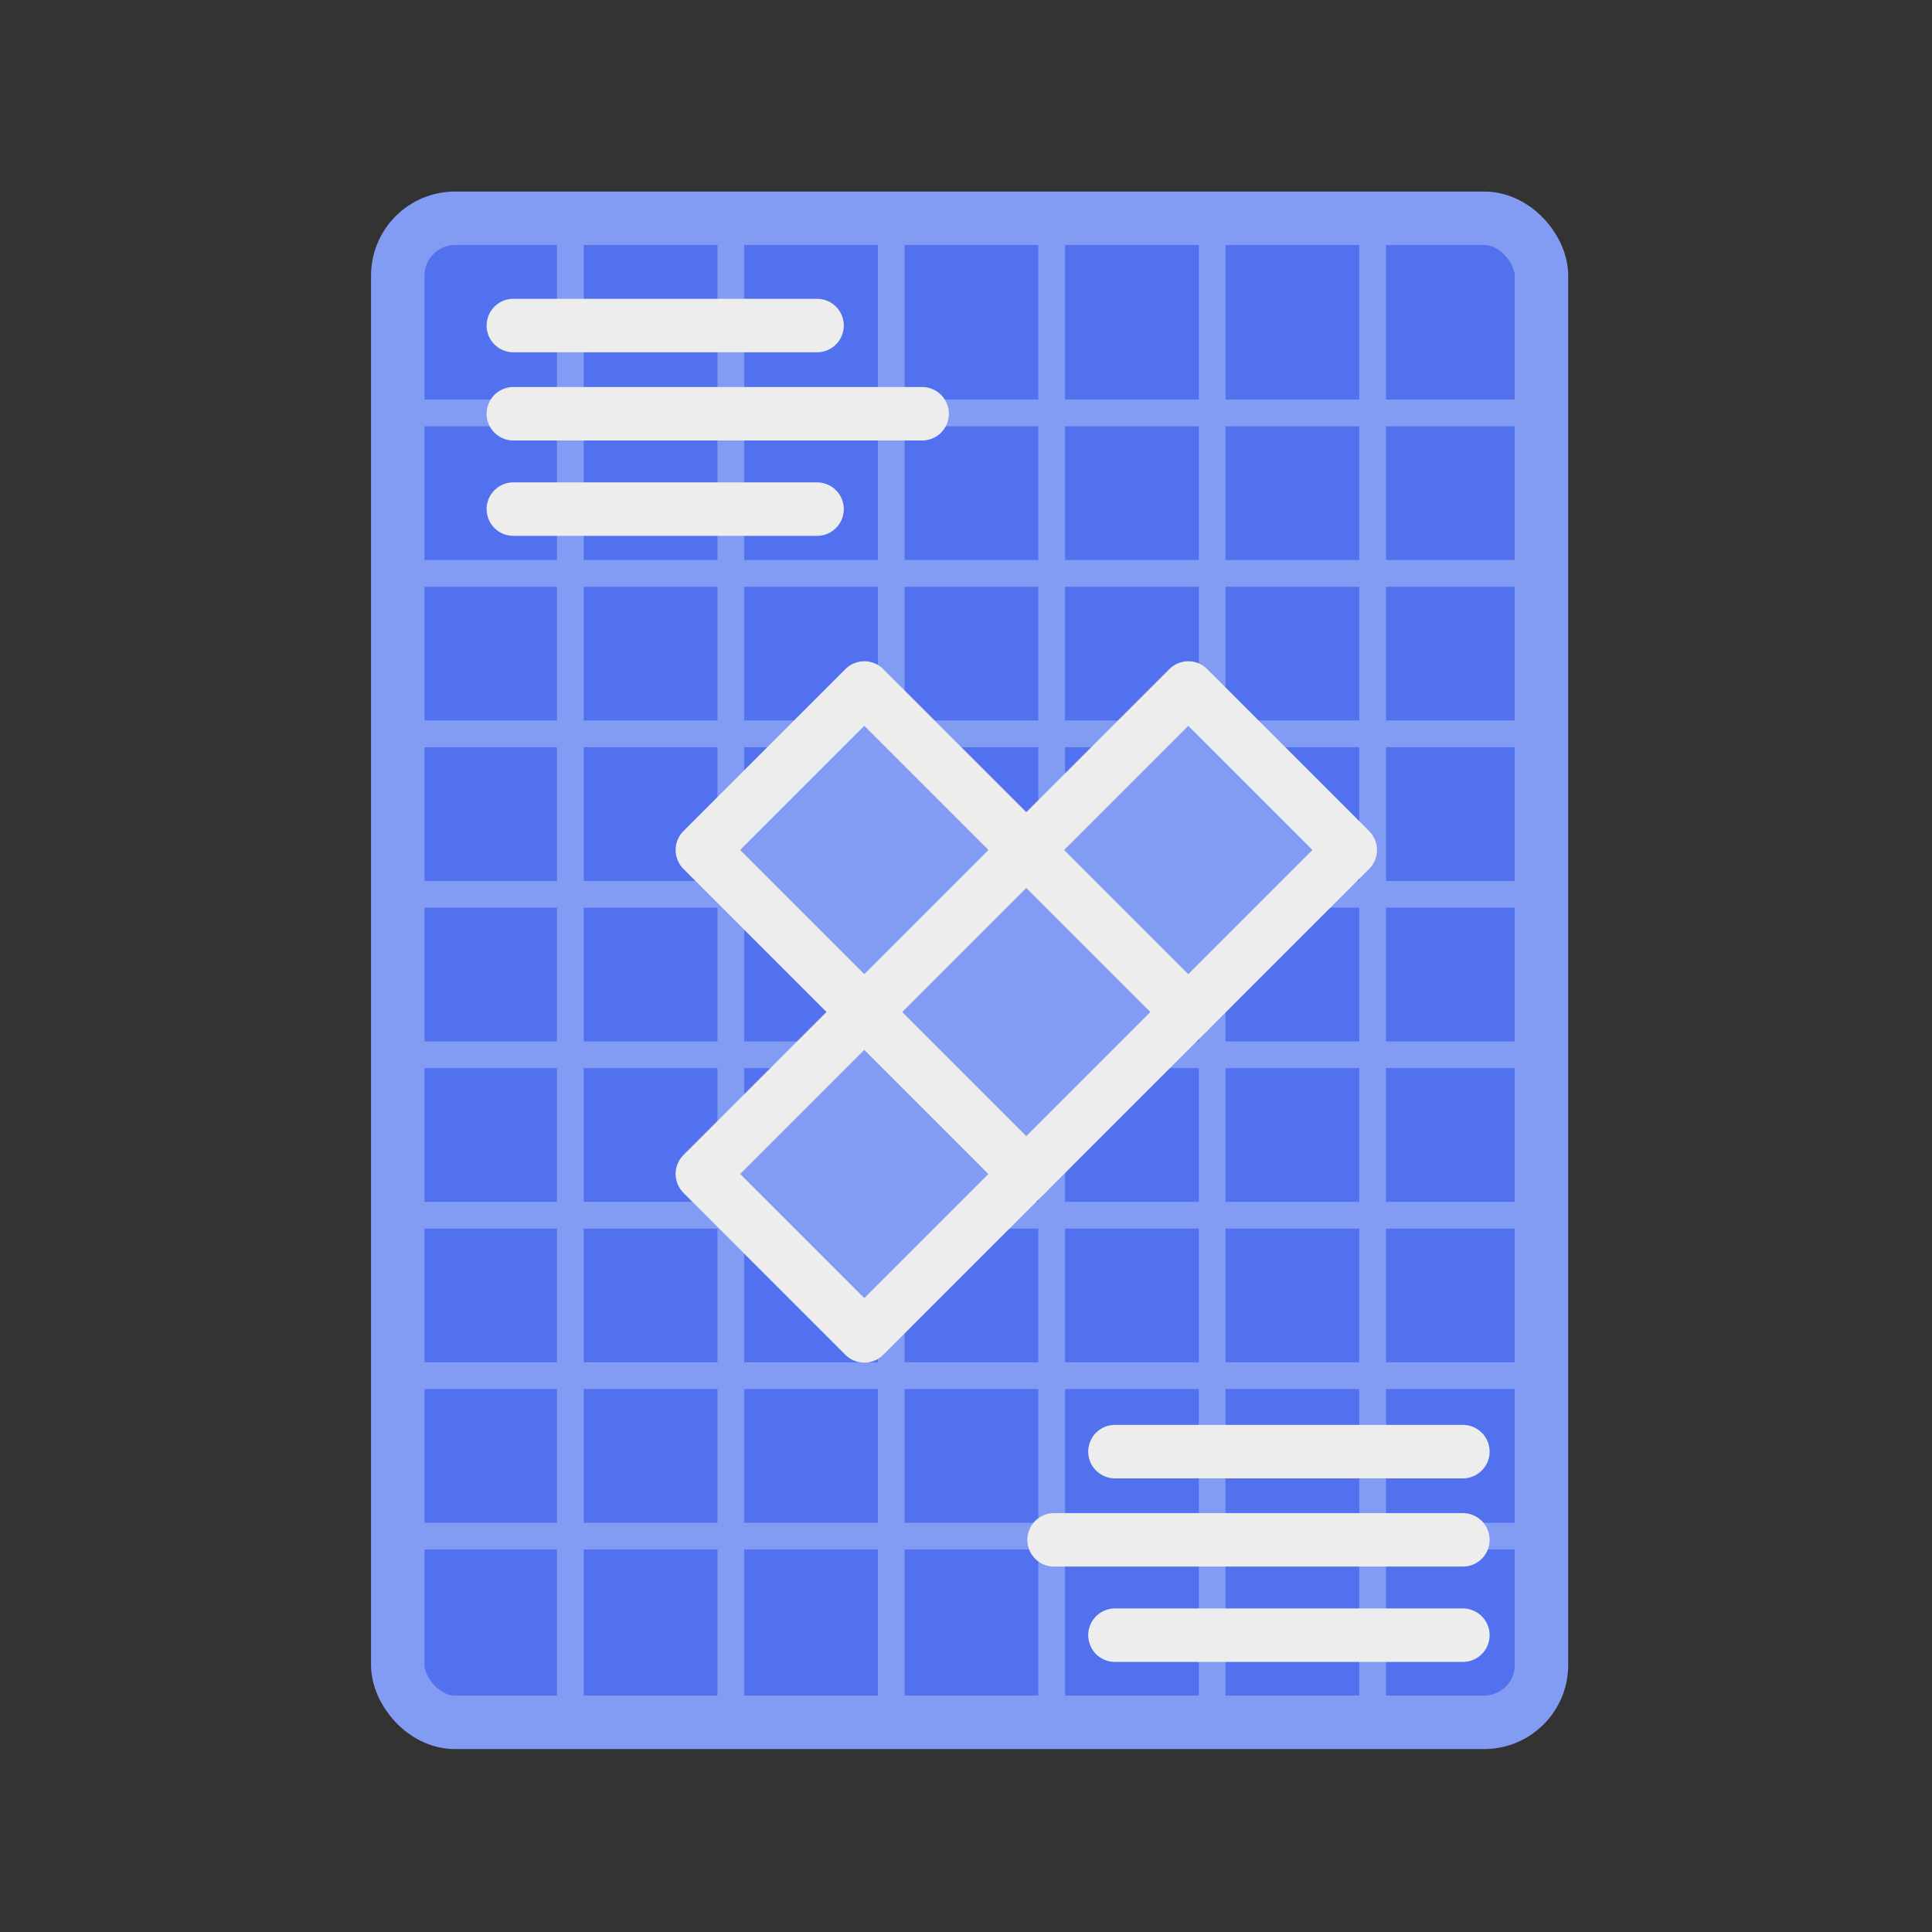 <?xml version="1.0" encoding="UTF-8"?><svg id="a" xmlns="http://www.w3.org/2000/svg" viewBox="0 0 1024 1024"><rect x="0" y="0" width="1024" height="1024" fill="#333333" stroke="none"/><defs><style>.d{fill:#5171ef;stroke-miterlimit:10;}.d,.e{stroke-width:28.35px;}.d,.f{stroke:#819cf2;}.e{fill:#819cf2;stroke:#ededed;}.e,.f{stroke-linecap:round;stroke-linejoin:round;}.f{fill:none;stroke-width:14.17px;}</style></defs><g id="b"><rect class="d" x="210.83" y="115.7" width="606.17" height="797.17" rx="30.37" ry="30.37"/></g><g id="c"><line class="f" x1="215.82" y1="218.86" x2="810.3" y2="218.86"/><line class="f" x1="215.82" y1="303.91" x2="810.3" y2="303.91"/><line class="f" x1="215.82" y1="388.95" x2="810.3" y2="388.95"/><line class="f" x1="215.82" y1="474" x2="810.3" y2="474"/><line class="f" x1="215.82" y1="559.05" x2="810.3" y2="559.05"/><line class="f" x1="215.82" y1="644.09" x2="810.3" y2="644.09"/><line class="f" x1="215.82" y1="729.14" x2="810.3" y2="729.14"/><line class="f" x1="215.82" y1="814.19" x2="810.3" y2="814.19"/><line class="f" x1="727.53" y1="115.5" x2="727.53" y2="912.53"/><line class="f" x1="642.48" y1="115.5" x2="642.48" y2="912.53"/><line class="f" x1="557.43" y1="115.5" x2="557.43" y2="912.53"/><line class="f" x1="472.39" y1="115.5" x2="472.39" y2="912.53"/><line class="f" x1="387.34" y1="115.5" x2="387.34" y2="912.53"/><line class="f" x1="302.3" y1="115.5" x2="302.3" y2="912.53"/></g><line class="e" x1="272.09" y1="219.3" x2="488.75" y2="219.3"/><line class="e" x1="272.09" y1="172.54" x2="433.05" y2="172.54"/><line class="e" x1="272.09" y1="269.84" x2="433.05" y2="269.84"/><line class="e" x1="558.69" y1="816.15" x2="775.35" y2="816.15"/><line class="e" x1="590.95" y1="769.39" x2="775.35" y2="769.39"/><line class="e" x1="590.95" y1="866.68" x2="775.35" y2="866.68"/><rect class="e" x="397.41" y="561.5" width="121.41" height="121.41" transform="translate(-305.79 506.18) rotate(-45)"/><rect class="e" x="483.26" y="475.65" width="121.41" height="121.41" transform="translate(-219.94 541.74) rotate(-45)"/><rect class="e" x="397.41" y="389.8" width="121.41" height="121.41" transform="translate(-184.38 455.89) rotate(-45)"/><rect class="e" x="569.11" y="389.8" width="121.41" height="121.41" transform="translate(-134.09 577.3) rotate(-45)"/></svg>